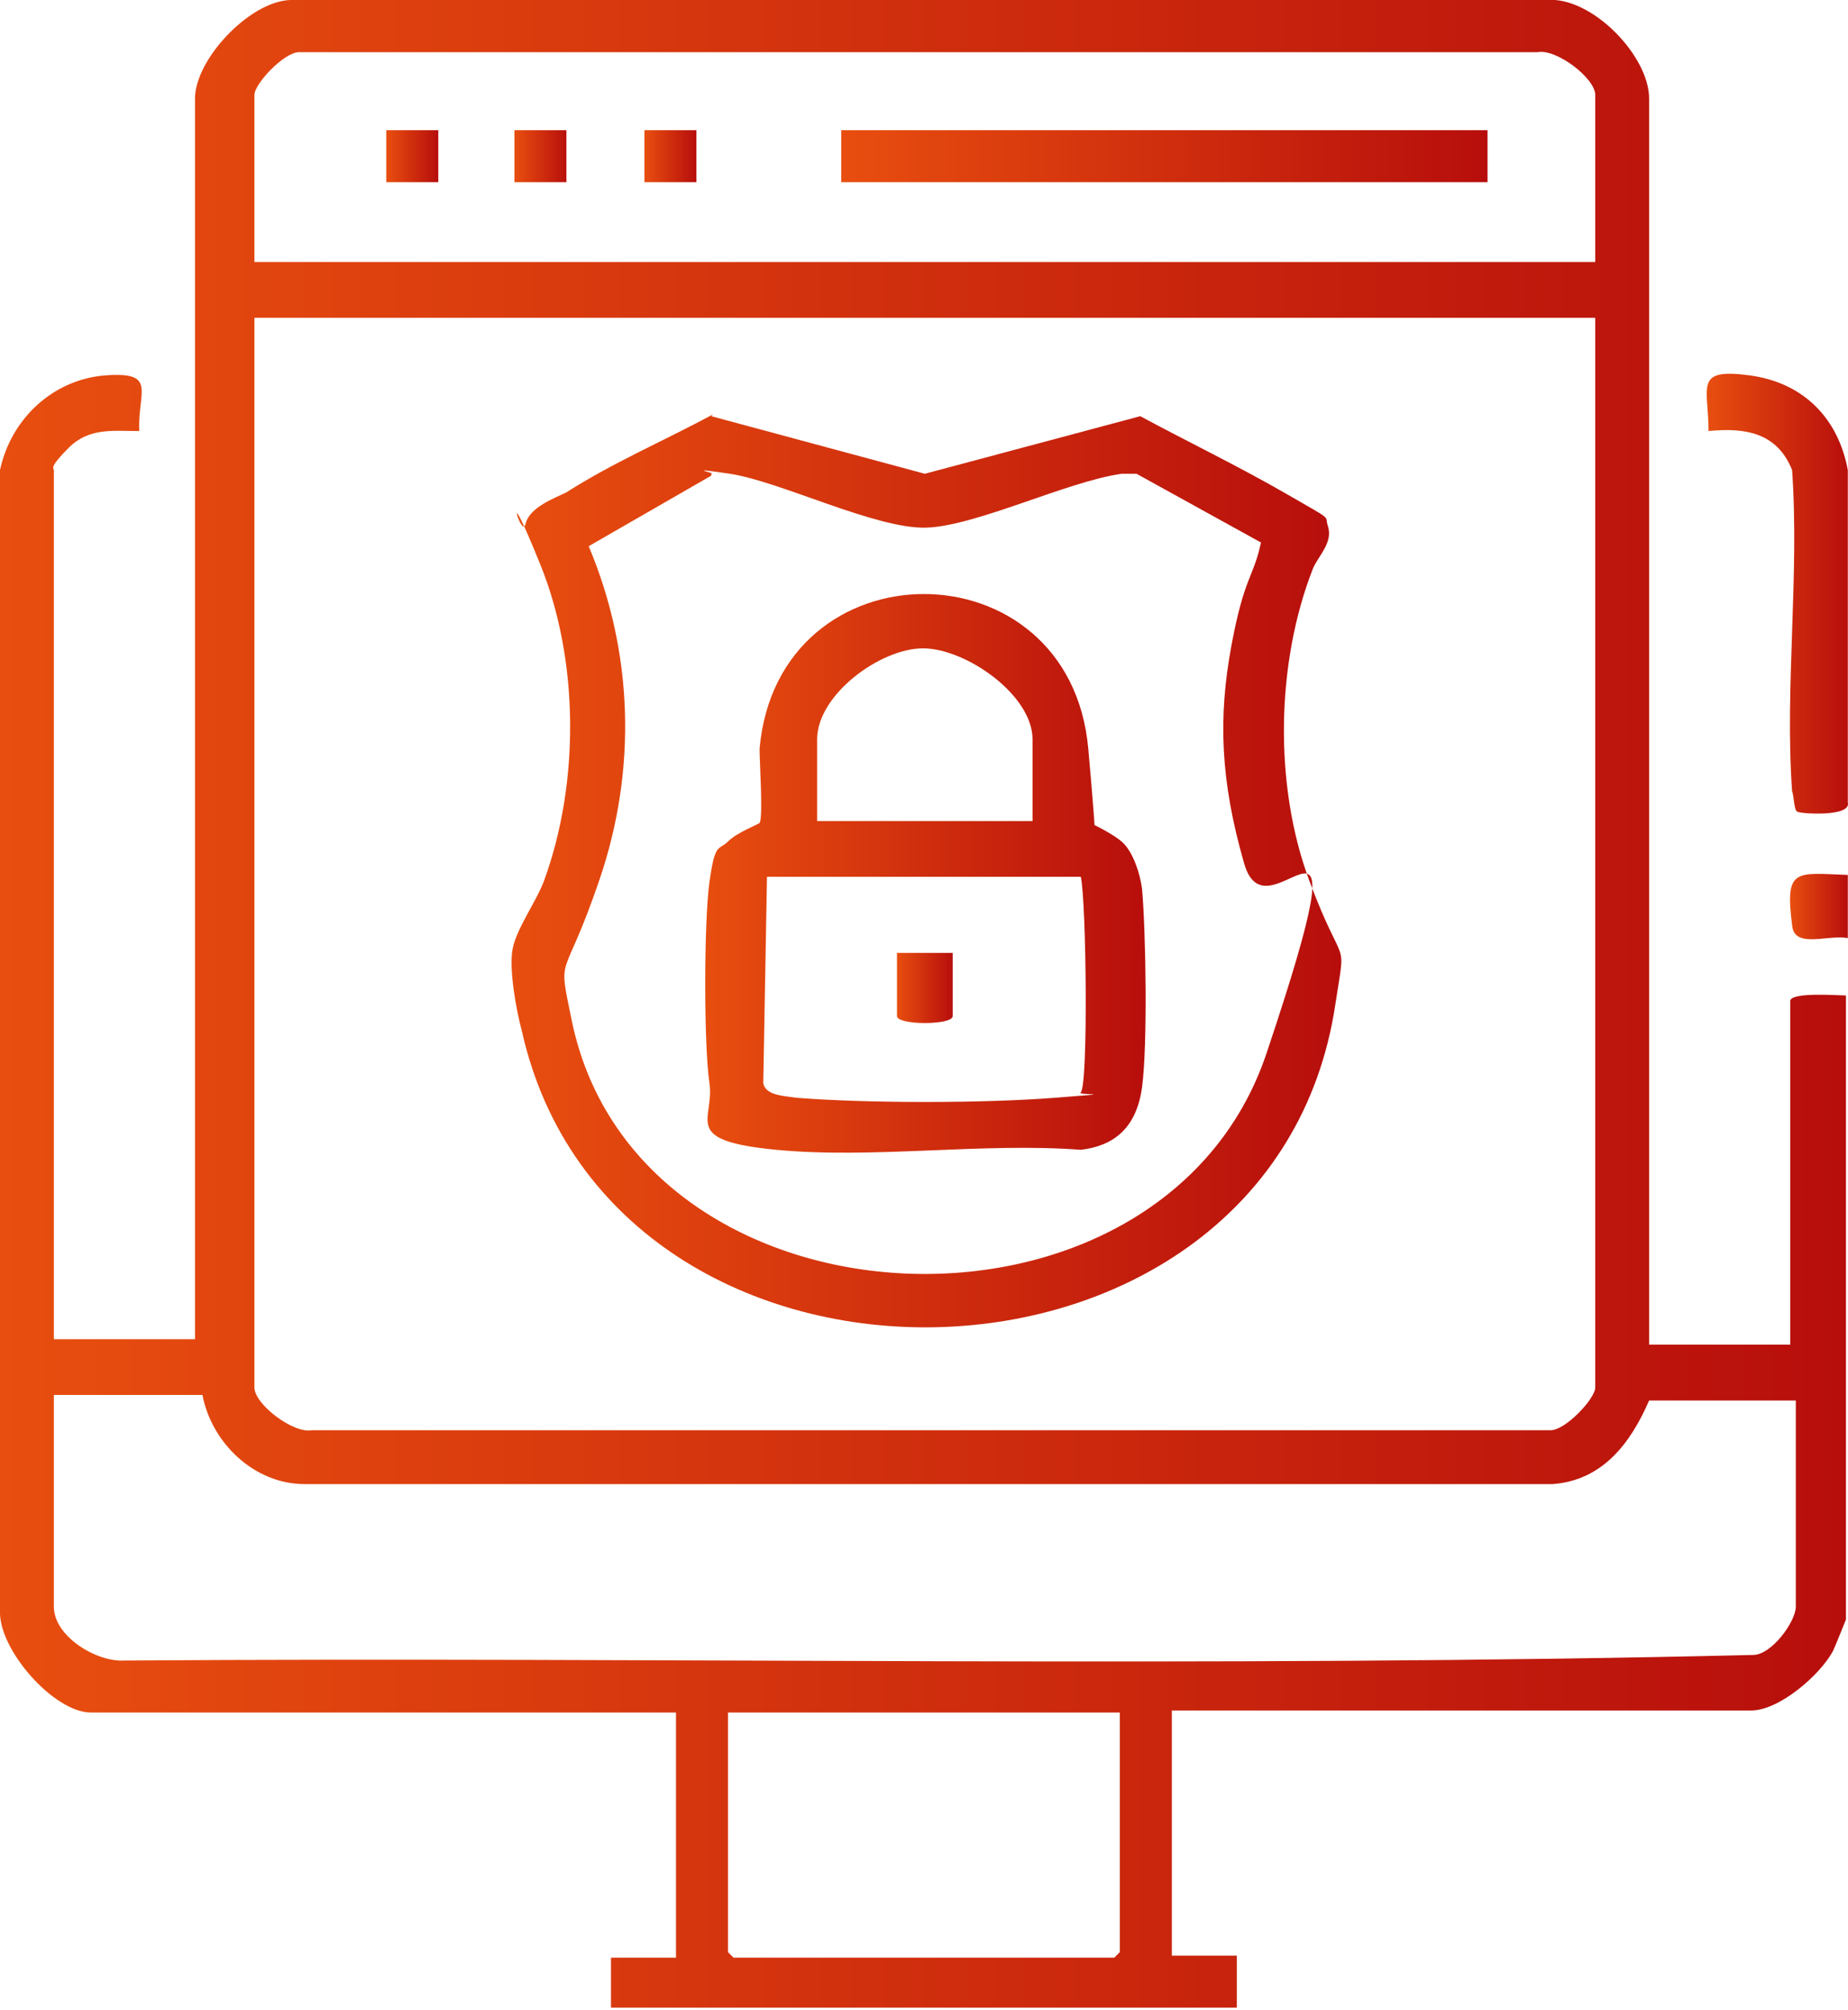 <?xml version="1.0" encoding="UTF-8"?><svg id="uuid-125cc299-8b70-42ff-9696-496e3c04de8f" xmlns="http://www.w3.org/2000/svg" xmlns:xlink="http://www.w3.org/1999/xlink" viewBox="0 0 99.51 108.21"><defs><linearGradient id="uuid-bb387d12-8970-408a-be4d-a09a402303f0" x1="0" y1="56.11" x2="99.4" y2="56.11" gradientTransform="translate(0 110.22) scale(1 -1)" gradientUnits="userSpaceOnUse"><stop offset="0" stop-color="#e84e0f"/><stop offset="1" stop-color="#b70e0c"/></linearGradient><linearGradient id="uuid-2515e04e-d2ca-4a42-8a3e-f681464a7214" x1="91.91" y1="78.25" x2="99.61" y2="78.25" gradientTransform="translate(0 110.22) scale(1 -1)" gradientUnits="userSpaceOnUse"><stop offset="0" stop-color="#e84e0f"/><stop offset="1" stop-color="#b70e0c"/></linearGradient><linearGradient id="uuid-6f7ca2d5-09cc-4a12-ab1a-ae7c8cd7f33a" x1="96.4" y1="61.43" x2="99.5" y2="61.43" gradientTransform="translate(0 110.22) scale(1 -1)" gradientUnits="userSpaceOnUse"><stop offset="0" stop-color="#e84e0f"/><stop offset="1" stop-color="#b70e0c"/></linearGradient><linearGradient id="uuid-f3deddbe-9bd7-46ff-b2c4-12b3010c05a0" x1="27.5" y1="63.33" x2="72" y2="63.33" gradientTransform="translate(0 110.22) scale(1 -1)" gradientUnits="userSpaceOnUse"><stop offset="0" stop-color="#e84e0f"/><stop offset="1" stop-color="#b70e0c"/></linearGradient><linearGradient id="uuid-8797432e-963d-4440-9ccb-87305e0106ea" x1="45.3" y1="101.81" x2="80.1" y2="101.81" gradientTransform="translate(0 110.22) scale(1 -1)" gradientUnits="userSpaceOnUse"><stop offset="0" stop-color="#e84e0f"/><stop offset="1" stop-color="#b70e0c"/></linearGradient><linearGradient id="uuid-53110a4e-e47b-49d6-ac61-057261fc89e2" x1="20.8" y1="101.81" x2="23.6" y2="101.81" gradientTransform="translate(0 110.22) scale(1 -1)" gradientUnits="userSpaceOnUse"><stop offset="0" stop-color="#e84e0f"/><stop offset="1" stop-color="#b70e0c"/></linearGradient><linearGradient id="uuid-3ce48668-deb6-4ec7-84f4-c3c3495bbf78" x1="27.7" y1="101.81" x2="30.6" y2="101.81" gradientTransform="translate(0 110.22) scale(1 -1)" gradientUnits="userSpaceOnUse"><stop offset="0" stop-color="#e84e0f"/><stop offset="1" stop-color="#b70e0c"/></linearGradient><linearGradient id="uuid-7cb5ec71-0f4a-46f3-b397-7d203c7e17a3" x1="34.7" y1="101.81" x2="37.5" y2="101.81" gradientTransform="translate(0 110.22) scale(1 -1)" gradientUnits="userSpaceOnUse"><stop offset="0" stop-color="#e84e0f"/><stop offset="1" stop-color="#b70e0c"/></linearGradient><linearGradient id="uuid-694d1ecf-c69f-44f2-8e21-0a5c9dff10a0" x1="37.9" y1="63.19" x2="61.7" y2="63.19" gradientTransform="translate(0 110.22) scale(1 -1)" gradientUnits="userSpaceOnUse"><stop offset="0" stop-color="#e84e0f"/><stop offset="1" stop-color="#b70e0c"/></linearGradient><linearGradient id="uuid-81808e67-3303-4877-b660-b06ee2ffe8db" x1="48.3" y1="57.02" x2="51.3" y2="57.02" gradientTransform="translate(0 110.22) scale(1 -1)" gradientUnits="userSpaceOnUse"><stop offset="0" stop-color="#e84e0f"/><stop offset="1" stop-color="#b70e0c"/></linearGradient></defs><path d="M32.9,108.21v-2.8h3.5v-13.2H4.9C2.9,92.21-.1,88.81,0,86.71V25.31c.6-2.8,2.9-4.9,5.7-5.1s1.7.9,1.8,3c-1.4,0-2.7-.2-3.8.9s-.8,1.1-.8,1.2v46.8h7.6V5.31C10.5,3.21,13.4.11,15.6,0h67.7c2.4-.2,5.5,3,5.5,5.3v67.1h7.6v-18.5c0-.5,2.6-.3,3-.3v33.6s-.6,1.5-.7,1.7c-.7,1.3-2.9,3.2-4.4,3.2h-31.2v13.2h3.5v2.8h-33.7v.1ZM85.9,14.11V5.11c0-.9-2.1-2.5-3.1-2.3H16.1c-.8,0-2.4,1.7-2.4,2.3v9h72.2ZM85.9,17.11H13.7v57.6c0,.9,2.1,2.5,3.1,2.3h66.7c.8,0,2.4-1.7,2.4-2.3V17.11ZM10.9,75.11H2.9v11.4c0,1.6,2.3,3,3.8,2.9,29.2-.2,58.6.4,87.7-.3,1,0,2.3-1.8,2.3-2.6v-11.1h-7.9c-1,2.3-2.5,4.3-5.2,4.5H16.4c-2.7,0-5-2.2-5.5-4.8ZM60.4,92.21h-21.2v12.9l.3.3h20.5l.3-.3v-12.9h.1Z" style="fill:url(#uuid-bb387d12-8970-408a-be4d-a09a402303f0);"/><path d="M96.8,43.71c-.2,0-.2-.9-.3-1.1-.4-5.6.4-11.6,0-17.3-.8-2-2.5-2.3-4.5-2.1,0-2.4-.8-3.4,2.2-3s4.8,2.4,5.3,5.1v17.9c.2.8-2.6.6-2.7.5Z" style="fill:url(#uuid-2515e04e-d2ca-4a42-8a3e-f681464a7214);"/><path d="M99.5,47.01v3.5c-1.1-.2-2.9.6-3-.7-.4-3.1.2-2.8,3-2.7v-.1Z" style="fill:url(#uuid-6f7ca2d5-09cc-4a12-ab1a-ae7c8cd7f33a);"/><path d="M38.3,22.41l11.5,3.1,11.6-3.1c2.6,1.4,5.3,2.7,7.9,4.2s2,1.1,2.2,1.7c.3.9-.5,1.6-.8,2.3-2,5.1-2.1,11.7-.2,16.8s2,2.8,1.4,6.7c-3.4,22.5-38.9,23.3-43.8,1.4-.3-1.1-.7-3.3-.5-4.4s1.3-2.6,1.7-3.7c1.9-5.2,1.9-11.8-.2-17s-1-1.3-.8-2.2,1.6-1.4,2.2-1.7c2.5-1.6,5.3-2.8,7.9-4.2l-.1.1ZM38.3,25.61l-6.6,3.8c2.4,5.7,2.6,12,.6,17.9s-2.3,3.8-1.5,7.7c3.6,17.2,31.8,18.4,37.4,1.7s.1-5.7-1.2-10.2-1.4-7.9-.7-11.7,1.2-3.7,1.6-5.6l-6.7-3.7h-.8c-2.9.4-7.8,2.8-10.5,2.9s-7.9-2.5-10.6-2.9-.6,0-1,0v.1Z" style="fill:url(#uuid-f3deddbe-9bd7-46ff-b2c4-12b3010c05a0);"/><rect x="45.3" y="7.01" width="34.8" height="2.8" style="fill:url(#uuid-8797432e-963d-4440-9ccb-87305e0106ea);"/><rect x="20.8" y="7.01" width="2.8" height="2.8" style="fill:url(#uuid-53110a4e-e47b-49d6-ac61-057261fc89e2);"/><rect x="27.7" y="7.01" width="2.8" height="2.8" style="fill:url(#uuid-3ce48668-deb6-4ec7-84f4-c3c3495bbf78);"/><rect x="34.7" y="7.01" width="2.8" height="2.8" style="fill:url(#uuid-7cb5ec71-0f4a-46f3-b397-7d203c7e17a3);"/><path d="M58.7,44.31s1.3.6,1.8,1.1.9,1.6,1,2.5c.2,2.3.3,8.3,0,10.6s-1.6,3.2-3.3,3.4c-5.3-.4-11.2.5-16.4,0s-3.3-1.6-3.6-3.6-.3-8.6,0-10.8.5-1.7,1-2.2,1.6-.9,1.7-1c.2-.3,0-3.2,0-4,1-11.1,16.7-11.1,17.7,0,1,11.1-.1,3.7,0,4h.1ZM55.6,44.21v-4.4c0-2.4-3.6-4.9-5.9-4.9s-5.7,2.5-5.7,4.9v4.4h11.7-.1ZM58.2,47.21h-16.9l-.2,11.1c.1.7,1.2.7,1.8.8,3.8.3,10,.3,13.9,0s1.1-.1,1.4-.3c.4-.4.3-10.2,0-11.6Z" style="fill:url(#uuid-694d1ecf-c69f-44f2-8e21-0a5c9dff10a0);"/><path d="M51.3,51.31v3.4c0,.5-3,.5-3,0v-3.4h3Z" style="fill:url(#uuid-81808e67-3303-4877-b660-b06ee2ffe8db);"/></svg>